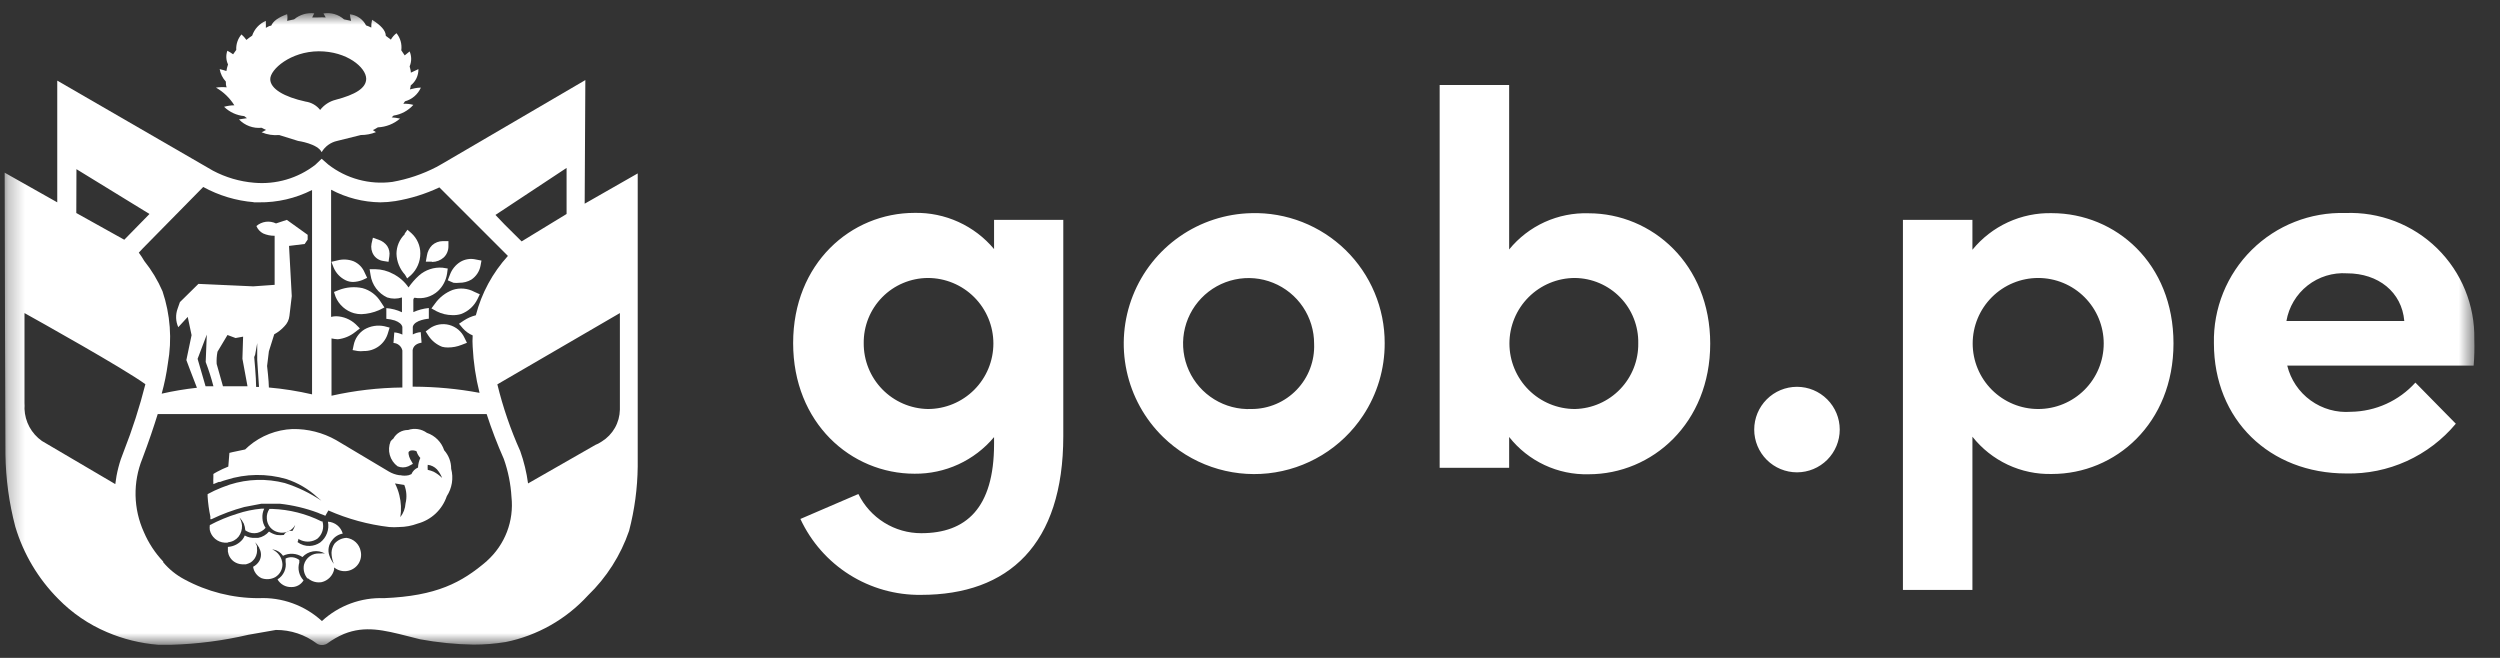 <svg xmlns="http://www.w3.org/2000/svg" width="152" height="40" viewBox="0 0 152 40" fill="none">
    <rect x="0" y="0" width="152" height="40" fill="#333333" stroke="none"/>
    <g clip-path="url(#clip0_4481_219)">
        <mask id="mask0_4481_219" style="mask-type:luminance" maskUnits="userSpaceOnUse" x="0" y="0"
            width="151" height="40">
            <path d="M0.264 0.81H150.439V39.21H0.264V0.81Z" fill="white" />
        </mask>
        <g mask="url(#mask0_4481_219)">
            <path
                d="M60.439 15.143C59.85 14.438 59.109 13.875 58.273 13.494C57.436 13.113 56.525 12.925 55.606 12.943C51.739 12.943 48.223 16.01 48.223 20.86C48.223 25.71 51.731 28.802 55.606 28.802C56.526 28.811 57.437 28.616 58.272 28.232C59.108 27.847 59.848 27.282 60.439 26.576V26.993C60.439 30.91 58.723 32.418 56.014 32.418C55.217 32.419 54.436 32.197 53.76 31.775C53.084 31.354 52.539 30.751 52.189 30.035L48.664 31.552C49.312 32.946 50.348 34.124 51.649 34.943C52.95 35.762 54.46 36.187 55.998 36.168C61.331 36.168 64.648 33.102 64.648 26.518V13.368H60.439V15.143ZM56.414 24.868C55.369 24.849 54.373 24.418 53.643 23.669C52.913 22.92 52.508 21.914 52.514 20.868C52.508 20.351 52.604 19.838 52.796 19.358C52.989 18.878 53.275 18.441 53.638 18.072C54 17.703 54.432 17.41 54.909 17.209C55.386 17.008 55.897 16.904 56.414 16.901C57.471 16.901 58.484 17.321 59.231 18.068C59.978 18.815 60.398 19.828 60.398 20.885C60.398 21.941 59.978 22.954 59.231 23.701C58.484 24.448 57.471 24.868 56.414 24.868ZM76.089 12.96C74.527 12.993 73.009 13.487 71.726 14.379C70.443 15.272 69.453 16.523 68.878 17.977C68.304 19.43 68.172 21.021 68.499 22.549C68.826 24.078 69.596 25.476 70.714 26.567C71.55 27.384 72.556 28.005 73.661 28.387C74.765 28.77 75.94 28.903 77.102 28.779C78.263 28.654 79.383 28.275 80.381 27.667C81.379 27.059 82.231 26.239 82.875 25.264C83.737 23.96 84.194 22.431 84.189 20.867C84.192 19.812 83.983 18.767 83.574 17.793C83.166 16.82 82.566 15.939 81.811 15.201C81.055 14.464 80.16 13.886 79.177 13.5C78.195 13.115 77.144 12.931 76.089 12.959V12.96ZM76.089 24.868C75.294 24.903 74.507 24.699 73.829 24.282C73.151 23.866 72.613 23.256 72.285 22.53C71.957 21.805 71.854 20.999 71.988 20.214C72.123 19.43 72.49 18.704 73.041 18.13C73.592 17.556 74.303 17.16 75.081 16.994C75.859 16.827 76.669 16.897 77.407 17.196C78.145 17.494 78.777 18.006 79.221 18.667C79.664 19.327 79.9 20.106 79.898 20.901C79.919 21.415 79.836 21.927 79.654 22.408C79.473 22.888 79.196 23.327 78.84 23.697C78.484 24.068 78.057 24.363 77.584 24.564C77.112 24.765 76.603 24.869 76.089 24.868ZM96.589 12.968C95.669 12.938 94.754 13.121 93.915 13.502C93.077 13.884 92.338 14.454 91.756 15.168V5.168H87.531V28.443H91.756V26.568C92.33 27.296 93.066 27.88 93.905 28.273C94.744 28.667 95.663 28.859 96.589 28.835C100.456 28.835 103.981 25.727 103.981 20.893C103.981 16.06 100.439 12.968 96.589 12.968ZM95.756 24.868C94.7 24.868 93.686 24.448 92.939 23.701C92.192 22.954 91.773 21.941 91.773 20.885C91.773 19.828 92.192 18.815 92.939 18.068C93.686 17.321 94.7 16.901 95.756 16.901C96.27 16.907 96.778 17.014 97.25 17.217C97.722 17.419 98.15 17.714 98.508 18.082C98.866 18.451 99.147 18.887 99.335 19.366C99.523 19.844 99.616 20.355 99.606 20.868C99.622 21.907 99.227 22.909 98.508 23.658C97.788 24.407 96.802 24.842 95.764 24.868H95.756ZM109.256 23.518C108.566 23.518 107.905 23.792 107.418 24.28C106.93 24.767 106.656 25.429 106.656 26.118C106.656 26.808 106.93 27.469 107.418 27.957C107.905 28.444 108.566 28.718 109.256 28.718C109.946 28.718 110.607 28.444 111.094 27.957C111.582 27.469 111.856 26.808 111.856 26.118C111.856 25.429 111.582 24.767 111.094 24.28C110.607 23.792 109.946 23.518 109.256 23.518ZM124.756 12.96C123.834 12.938 122.919 13.128 122.082 13.513C121.244 13.899 120.506 14.471 119.923 15.185V13.368H115.698V35.868H119.923V26.552C120.498 27.278 121.234 27.861 122.072 28.255C122.91 28.648 123.83 28.841 124.756 28.818C128.623 28.818 132.148 25.743 132.148 20.877C132.148 16.01 128.639 12.968 124.756 12.96ZM123.923 24.868C122.866 24.868 121.853 24.448 121.106 23.701C120.359 22.954 119.939 21.941 119.939 20.885C119.939 19.828 120.359 18.815 121.106 18.068C121.853 17.321 122.866 16.901 123.923 16.901C124.979 16.901 125.992 17.321 126.739 18.068C127.486 18.815 127.906 19.828 127.906 20.885C127.906 21.941 127.486 22.954 126.739 23.701C125.992 24.448 124.979 24.868 123.923 24.868ZM150.439 20.635C150.459 19.607 150.269 18.586 149.88 17.634C149.492 16.682 148.912 15.82 148.178 15.1C147.443 14.38 146.569 13.819 145.609 13.45C144.65 13.081 143.625 12.911 142.598 12.952C141.546 12.921 140.499 13.103 139.52 13.489C138.541 13.874 137.65 14.455 136.903 15.196C136.155 15.937 135.566 16.822 135.171 17.797C134.776 18.772 134.584 19.818 134.606 20.87C134.606 25.52 137.989 28.787 142.648 28.787C143.915 28.816 145.173 28.56 146.327 28.036C147.481 27.512 148.502 26.735 149.314 25.762L146.856 23.262C146.36 23.811 145.757 24.252 145.083 24.557C144.409 24.863 143.679 25.026 142.939 25.037C142.065 25.105 141.195 24.86 140.485 24.345C139.775 23.831 139.271 23.08 139.064 22.228H150.398C150.442 21.699 150.455 21.168 150.439 20.637V20.635ZM139.014 19.518C139.161 18.665 139.618 17.896 140.299 17.36C140.979 16.825 141.834 16.56 142.698 16.618C144.598 16.618 146.031 17.752 146.181 19.518H139.014ZM18.198 34.202V34.127V34.051C18.082 33.958 17.942 33.9 17.794 33.883C17.647 33.867 17.497 33.894 17.364 33.96C17.369 34.021 17.369 34.082 17.364 34.143C17.399 34.352 17.371 34.567 17.284 34.76C17.196 34.953 17.053 35.115 16.873 35.227C16.957 35.372 17.078 35.492 17.225 35.575C17.372 35.657 17.538 35.698 17.706 35.693C17.856 35.699 18.005 35.664 18.137 35.592C18.269 35.52 18.379 35.414 18.456 35.285C18.32 35.144 18.225 34.969 18.18 34.778C18.134 34.588 18.14 34.389 18.198 34.202ZM13.881 32.968C14.003 32.956 14.121 32.919 14.228 32.861C14.335 32.802 14.43 32.722 14.506 32.627C14.651 32.436 14.725 32.2 14.714 31.96C14.702 31.783 14.647 31.612 14.556 31.46C14.664 31.57 14.753 31.697 14.823 31.835C14.874 31.965 14.905 32.103 14.914 32.243L15.006 32.301C15.198 32.411 15.423 32.446 15.639 32.401C15.837 32.355 16.015 32.247 16.148 32.093C16.03 31.921 15.964 31.718 15.956 31.51C15.94 31.309 15.977 31.108 16.064 30.927H15.898C15.396 30.972 14.901 31.075 14.423 31.235C13.847 31.413 13.289 31.645 12.756 31.927C12.743 32.026 12.743 32.127 12.756 32.227C12.803 32.435 12.915 32.622 13.078 32.76C13.24 32.898 13.443 32.98 13.656 32.993H13.831L13.881 32.968Z"
                fill="white" />
            <path
                d="M21.064 32.702C20.926 32.709 20.791 32.743 20.666 32.803C20.542 32.863 20.431 32.948 20.339 33.052C20.228 33.214 20.164 33.405 20.156 33.602C20.159 33.836 20.207 34.068 20.298 34.285C20.179 34.129 20.086 33.954 20.023 33.768C19.969 33.614 19.957 33.449 19.986 33.288C20.015 33.127 20.085 32.977 20.189 32.852C20.265 32.744 20.362 32.653 20.474 32.583C20.585 32.513 20.709 32.465 20.839 32.443C20.784 32.243 20.667 32.066 20.506 31.936C20.344 31.806 20.146 31.73 19.939 31.718C19.986 31.953 19.966 32.196 19.882 32.419C19.798 32.643 19.654 32.839 19.464 32.985C19.279 33.111 19.063 33.183 18.839 33.193C18.57 33.206 18.304 33.123 18.089 32.96C18.147 32.849 18.158 32.721 18.12 32.602C18.083 32.482 17.999 32.384 17.889 32.327C17.779 32.269 17.65 32.258 17.531 32.296C17.412 32.333 17.314 32.417 17.256 32.527C17.118 32.543 16.978 32.543 16.839 32.527C16.666 32.489 16.502 32.419 16.356 32.318C16.188 32.519 15.955 32.654 15.698 32.702H15.523C15.3 32.718 15.076 32.669 14.881 32.56C14.849 32.64 14.807 32.716 14.756 32.785C14.647 32.921 14.51 33.033 14.355 33.114C14.2 33.194 14.03 33.241 13.856 33.252V33.535C13.873 33.656 13.914 33.772 13.977 33.877C14.04 33.981 14.123 34.072 14.223 34.143C14.367 34.244 14.538 34.302 14.714 34.31H14.764H14.873H14.956C15.049 34.284 15.138 34.248 15.223 34.202C15.141 34.253 15.05 34.29 14.956 34.31C15.053 34.289 15.146 34.253 15.231 34.202L15.323 34.135C15.389 34.076 15.448 34.009 15.498 33.935C15.611 33.748 15.656 33.526 15.623 33.31C15.628 33.277 15.628 33.243 15.623 33.21C15.596 33.124 15.557 33.042 15.506 32.968C15.589 33.046 15.659 33.136 15.714 33.235L15.764 33.31V33.185C15.77 33.235 15.77 33.285 15.764 33.335C15.832 33.453 15.867 33.587 15.867 33.722C15.867 33.858 15.832 33.992 15.764 34.11C15.674 34.259 15.544 34.38 15.389 34.46C15.41 34.608 15.467 34.749 15.556 34.87C15.645 34.991 15.762 35.088 15.898 35.152C16.033 35.201 16.177 35.221 16.32 35.211C16.464 35.201 16.604 35.161 16.731 35.093C16.868 35.012 16.981 34.896 17.059 34.757C17.136 34.618 17.176 34.461 17.173 34.302C17.162 34.108 17.098 33.922 16.988 33.763C16.878 33.604 16.725 33.479 16.548 33.402C16.679 33.416 16.806 33.458 16.92 33.525C17.033 33.593 17.131 33.684 17.206 33.793C17.392 33.7 17.6 33.657 17.808 33.671C18.016 33.684 18.216 33.752 18.389 33.868C18.56 33.684 18.787 33.562 19.035 33.523C19.283 33.483 19.537 33.529 19.756 33.652C19.651 33.64 19.544 33.64 19.439 33.652C19.225 33.635 19.011 33.694 18.836 33.819C18.661 33.944 18.535 34.127 18.481 34.335C18.452 34.481 18.455 34.631 18.491 34.775C18.527 34.919 18.595 35.054 18.689 35.168H18.731C18.845 35.265 18.978 35.336 19.122 35.374C19.266 35.413 19.417 35.42 19.564 35.393C19.747 35.348 19.913 35.253 20.046 35.119C20.178 34.986 20.271 34.818 20.314 34.635V34.502L20.423 34.577C20.649 34.717 20.922 34.762 21.181 34.702C21.437 34.644 21.66 34.487 21.801 34.265C21.941 34.043 21.988 33.775 21.931 33.518C21.893 33.307 21.788 33.114 21.632 32.967C21.476 32.82 21.277 32.727 21.064 32.702Z"
                fill="white" />
            <path
                d="M18.006 32.677C18.099 32.751 18.203 32.81 18.314 32.852C18.474 32.917 18.647 32.942 18.819 32.925C18.99 32.907 19.155 32.848 19.298 32.752C19.446 32.626 19.554 32.459 19.608 32.273C19.663 32.086 19.662 31.888 19.606 31.702H19.548C18.617 31.236 17.596 30.978 16.556 30.943H16.381C16.263 31.114 16.207 31.32 16.223 31.527C16.23 31.724 16.302 31.913 16.429 32.064C16.556 32.215 16.73 32.319 16.923 32.36C17.118 32.411 17.326 32.395 17.511 32.315C17.697 32.235 17.851 32.096 17.948 31.918C17.907 32.063 17.839 32.199 17.748 32.318C17.75 32.335 17.75 32.352 17.748 32.368C17.743 32.399 17.743 32.43 17.748 32.46C17.815 32.552 17.904 32.627 18.006 32.677ZM27.006 27.377C26.925 27.131 26.788 26.907 26.606 26.724C26.424 26.54 26.201 26.401 25.956 26.318C25.794 26.199 25.605 26.122 25.407 26.091C25.208 26.061 25.005 26.078 24.814 26.143C24.631 26.141 24.45 26.188 24.291 26.28C24.133 26.373 24.003 26.507 23.915 26.668C23.851 26.715 23.795 26.771 23.748 26.835C23.64 27.099 23.623 27.392 23.7 27.666C23.777 27.941 23.944 28.182 24.173 28.352C24.276 28.395 24.386 28.418 24.498 28.418C24.61 28.418 24.72 28.395 24.823 28.352L25.106 28.202L24.948 27.927C24.894 27.825 24.858 27.715 24.84 27.602C24.836 27.563 24.836 27.524 24.84 27.485C24.872 27.443 24.915 27.411 24.965 27.393C25.085 27.371 25.21 27.385 25.323 27.435C25.368 27.587 25.448 27.727 25.556 27.843C25.472 28.027 25.424 28.225 25.415 28.427C25.234 28.503 25.09 28.646 25.015 28.827C24.958 28.846 24.902 28.868 24.848 28.893C24.68 28.93 24.507 28.93 24.34 28.893H24.273C24.049 28.859 23.834 28.783 23.64 28.668L20.439 26.76C19.629 26.302 18.712 26.069 17.781 26.085C16.808 26.127 15.876 26.49 15.131 27.118L14.906 27.327L14.156 27.485L13.948 27.535L13.881 28.368C13.647 28.46 13.419 28.566 13.198 28.685L13.065 28.76L12.973 28.818V28.993C12.965 29.141 12.965 29.288 12.973 29.435L13.298 29.302H13.381L13.565 29.235L13.756 29.177C14.944 28.796 16.217 28.779 17.415 29.127C18.115 29.356 18.757 29.734 19.298 30.235L19.54 30.443C18.853 29.98 18.104 29.618 17.314 29.368C16.217 29.085 15.062 29.117 13.981 29.46L13.565 29.61L13.456 29.652C13.171 29.765 12.892 29.895 12.623 30.043V30.185C12.649 30.594 12.704 31.001 12.79 31.402V31.493C12.788 31.518 12.788 31.543 12.79 31.568H12.856C13.496 31.26 14.162 31.012 14.848 30.827L15.889 30.627H16.031H16.689H16.948H17.023C17.812 30.715 18.587 30.899 19.331 31.177L19.465 31.235L19.648 31.302L19.781 31.36L19.965 31.035C21.141 31.553 22.388 31.893 23.665 32.043C23.867 32.059 24.07 32.059 24.273 32.043C24.654 32.04 25.032 31.969 25.39 31.835C25.8 31.725 26.177 31.515 26.486 31.225C26.796 30.934 27.029 30.571 27.165 30.168C27.323 29.925 27.429 29.65 27.475 29.363C27.521 29.076 27.506 28.783 27.431 28.502C27.434 28.087 27.283 27.686 27.006 27.377ZM24.656 30.61C24.637 30.913 24.527 31.204 24.34 31.443C24.41 31 24.39 30.546 24.281 30.11C24.222 29.861 24.132 29.621 24.015 29.393L24.581 29.485C24.723 29.843 24.749 30.236 24.656 30.61ZM26.373 28.685C26.256 28.632 26.133 28.593 26.006 28.568C25.996 28.466 25.996 28.363 26.006 28.26C26.219 28.284 26.416 28.381 26.564 28.535C26.699 28.691 26.806 28.868 26.881 29.06C26.731 28.911 26.56 28.785 26.373 28.685ZM13.131 5.327C13.587 5.587 13.97 5.956 14.248 6.402C14.036 6.405 13.826 6.436 13.623 6.493C13.955 6.816 14.387 7.016 14.848 7.06L15.014 7.185L14.531 7.26C14.706 7.444 14.921 7.585 15.16 7.673C15.398 7.762 15.653 7.794 15.906 7.768L16.173 7.902L15.906 8.043C16.243 8.186 16.609 8.243 16.973 8.21L18.123 8.568C18.123 8.568 19.314 8.735 19.556 9.252C19.657 9.079 19.793 8.929 19.955 8.811C20.117 8.694 20.302 8.611 20.498 8.568L21.939 8.21C22.253 8.211 22.565 8.152 22.856 8.035L22.673 7.91C22.776 7.861 22.876 7.805 22.973 7.743C23.47 7.721 23.945 7.534 24.323 7.21C24.155 7.173 23.985 7.148 23.814 7.135L23.931 7.027C24.395 6.957 24.819 6.727 25.131 6.377C24.933 6.322 24.728 6.3 24.523 6.31L24.623 6.16C24.836 6.102 25.033 5.997 25.2 5.853C25.368 5.708 25.5 5.529 25.59 5.327C25.331 5.327 25.106 5.393 24.923 5.435C24.948 5.356 24.965 5.275 24.973 5.193C25.122 5.076 25.242 4.925 25.323 4.753C25.404 4.58 25.444 4.392 25.439 4.202L24.981 4.418C24.981 4.285 24.931 4.16 24.906 4.035C24.967 3.891 24.999 3.737 24.999 3.581C24.999 3.425 24.967 3.27 24.906 3.127L24.606 3.368L24.398 3.06C24.423 2.876 24.41 2.688 24.36 2.509C24.31 2.33 24.224 2.163 24.106 2.018C23.968 2.125 23.851 2.258 23.765 2.41L23.456 2.177C23.456 1.852 23.148 1.535 22.623 1.202C22.587 1.357 22.57 1.517 22.573 1.677C22.471 1.623 22.365 1.579 22.256 1.543C22.162 1.358 22.022 1.199 21.85 1.081C21.678 0.963 21.48 0.89 21.273 0.868C21.287 1.003 21.312 1.137 21.348 1.268L20.915 1.177C20.746 1.027 20.547 0.917 20.33 0.855C20.114 0.793 19.886 0.78 19.665 0.818C19.707 0.902 19.754 0.982 19.806 1.06C19.654 1.052 19.5 1.052 19.348 1.06H18.981L19.106 0.81C18.888 0.785 18.666 0.804 18.456 0.867C18.245 0.93 18.05 1.035 17.881 1.177L17.456 1.268C17.485 1.134 17.485 0.994 17.456 0.86C16.923 1.06 16.623 1.268 16.489 1.56C16.381 1.56 16.265 1.643 16.165 1.693V1.268C15.97 1.351 15.795 1.474 15.652 1.629C15.508 1.784 15.399 1.968 15.331 2.168C15.21 2.247 15.093 2.334 14.981 2.427C14.895 2.303 14.794 2.192 14.681 2.093C14.458 2.355 14.345 2.692 14.364 3.035L14.173 3.302C14.062 3.221 13.945 3.148 13.823 3.085C13.726 3.357 13.741 3.657 13.864 3.918C13.819 4.048 13.786 4.182 13.764 4.318C13.63 4.272 13.494 4.233 13.356 4.202C13.405 4.485 13.535 4.749 13.731 4.96C13.731 5.077 13.731 5.193 13.781 5.31C13.565 5.289 13.346 5.294 13.131 5.327ZM19.381 3.118C21.098 3.118 22.256 4.102 22.265 4.785C22.265 5.36 21.606 5.752 20.406 6.068C20.032 6.162 19.7 6.379 19.465 6.685C19.247 6.408 18.93 6.226 18.581 6.177C17.281 5.893 16.431 5.402 16.431 4.81C16.431 4.218 17.665 3.127 19.381 3.118Z"
                fill="white" />
            <path
                d="M35.589 4.868L26.923 9.935L26.539 10.152C25.696 10.589 24.791 10.895 23.856 11.06C23.168 11.151 22.469 11.104 21.8 10.922C21.13 10.741 20.503 10.428 19.956 10.002L19.556 9.652L19.173 10.018C18.114 10.84 16.783 11.23 15.448 11.11C14.573 11.037 13.723 10.787 12.948 10.377L3.481 4.902V12.302L0.273 10.493L0.331 27.627C0.351 29.112 0.553 30.59 0.931 32.026C1.426 33.68 2.322 35.186 3.539 36.41C4.384 37.275 5.392 37.964 6.506 38.435C7.491 38.856 8.538 39.115 9.606 39.202H10.439C12.011 39.155 13.575 38.952 15.106 38.593L16.773 38.301C17.675 38.295 18.554 38.588 19.273 39.135C19.36 39.19 19.461 39.219 19.564 39.218H19.639C19.735 39.207 19.827 39.173 19.906 39.118C20.219 38.888 20.557 38.695 20.914 38.543C22.198 38.026 23.339 38.31 24.781 38.676L25.539 38.868C26.612 39.066 27.699 39.175 28.789 39.193C29.445 39.194 30.1 39.141 30.748 39.035C32.672 38.644 34.423 37.651 35.748 36.202C36.88 35.11 37.737 33.764 38.248 32.276C38.582 31 38.758 29.688 38.773 28.368V28.102V10.543L35.548 12.385L35.589 4.868ZM34.448 10.21V13.01L31.714 14.677L30.689 13.66L30.123 13.068L34.448 10.21ZM23.123 12.302C23.43 12.3 23.736 12.275 24.039 12.226C24.965 12.073 25.865 11.793 26.714 11.393L30.881 15.56C29.948 16.587 29.279 17.825 28.931 19.168C28.673 19.232 28.428 19.34 28.206 19.485L27.906 19.685L28.139 19.96C28.304 20.147 28.509 20.296 28.739 20.393C28.723 20.623 28.723 20.855 28.739 21.085C28.786 22.03 28.925 22.968 29.156 23.885C27.837 23.639 26.498 23.514 25.156 23.51H25.089V21.276C25.156 20.901 25.548 20.852 25.631 20.835L25.581 20.193C25.412 20.207 25.247 20.255 25.098 20.335V19.868C25.198 19.443 26.064 19.377 26.073 19.377V18.727C25.748 18.759 25.429 18.843 25.131 18.977V18.227C25.131 18.227 25.131 18.151 25.198 18.102C25.452 18.149 25.714 18.137 25.963 18.067C26.211 17.996 26.44 17.868 26.631 17.693C26.926 17.414 27.119 17.044 27.181 16.643L27.223 16.326L26.906 16.276C26.647 16.255 26.387 16.285 26.141 16.367C25.894 16.449 25.667 16.579 25.473 16.752C25.234 16.968 25.022 17.212 24.839 17.477C24.597 17.121 24.267 16.834 23.881 16.643C23.558 16.469 23.198 16.374 22.831 16.368H22.473L22.531 16.727C22.573 17.019 22.688 17.296 22.864 17.533C23.04 17.77 23.272 17.96 23.539 18.085C23.832 18.18 24.147 18.18 24.439 18.085V18.227V18.985C24.141 18.843 23.819 18.758 23.489 18.735V19.385C23.665 19.4 23.838 19.433 24.006 19.485C24.273 19.585 24.423 19.71 24.464 19.877V20.343C24.31 20.269 24.143 20.224 23.973 20.21L23.923 20.852C24.051 20.858 24.173 20.906 24.271 20.989C24.369 21.072 24.437 21.184 24.464 21.31V23.56C23.015 23.575 21.571 23.743 20.156 24.06V20.576C20.282 20.604 20.41 20.62 20.539 20.627C20.924 20.586 21.288 20.435 21.589 20.193L21.881 19.968L21.623 19.71C21.301 19.414 20.884 19.242 20.448 19.227C20.341 19.227 20.235 19.241 20.131 19.268V11.535C21.053 12.025 22.079 12.288 23.123 12.302ZM15.406 12.302H15.739C16.862 12.318 17.972 12.06 18.973 11.552V23.977C18.108 23.777 17.231 23.637 16.348 23.56C16.348 23.193 16.239 22.252 16.239 22.252L16.348 21.36L16.673 20.326C16.904 20.201 17.112 20.037 17.289 19.843C17.463 19.671 17.572 19.445 17.598 19.201L17.739 18.002L17.573 14.951L18.523 14.835L18.706 14.568V14.277L17.439 13.368L16.781 13.585C16.589 13.492 16.373 13.457 16.162 13.485C15.95 13.513 15.751 13.603 15.589 13.743C15.668 13.937 15.813 14.096 15.998 14.193C16.218 14.29 16.457 14.339 16.698 14.335V14.56V17.318L15.398 17.41L12.064 17.26L10.939 18.368L10.798 18.768C10.665 19.134 10.68 19.538 10.839 19.893L11.414 19.268L11.648 20.377L11.331 21.893L11.556 22.493L11.973 23.576C11.252 23.655 10.537 23.774 9.831 23.935C9.998 23.333 10.123 22.721 10.206 22.102C10.468 20.634 10.356 19.123 9.881 17.71C9.595 17.049 9.223 16.43 8.773 15.868C8.671 15.692 8.56 15.523 8.439 15.36L8.698 15.085L12.356 11.368C13.307 11.89 14.358 12.206 15.439 12.293L15.406 12.302ZM15.748 23.526H15.573C15.573 22.977 15.456 21.71 15.456 21.71L15.514 21.56L15.639 20.86V21.627V21.885L15.748 23.526ZM15.048 23.485H13.556L13.173 22.127C13.159 21.878 13.176 21.629 13.223 21.385L13.831 20.368L14.323 20.552L14.781 20.468L14.739 21.81L15.048 23.485ZM12.981 23.485H12.498L12.014 21.818L12.573 20.343L12.506 22.01C12.692 22.498 12.85 22.996 12.981 23.502V23.485ZM4.648 10.285L9.089 13.01L7.556 14.576L4.639 12.951L4.648 10.285ZM7.039 29.451L2.548 26.81C2.233 26.588 1.974 26.297 1.79 25.959C1.607 25.62 1.504 25.244 1.489 24.86C1.497 24.741 1.497 24.621 1.489 24.502V19.035C2.256 19.46 7.581 22.435 8.839 23.36C8.489 24.741 8.052 26.1 7.531 27.427C7.262 28.077 7.086 28.761 7.006 29.46L7.039 29.451ZM29.623 34.093C28.064 35.435 26.531 36.235 23.348 36.368C21.955 36.315 20.598 36.815 19.573 37.76C19.055 37.285 18.448 36.917 17.787 36.679C17.126 36.44 16.425 36.334 15.723 36.368C14.148 36.369 12.599 35.976 11.214 35.227C10.72 34.967 10.281 34.613 9.923 34.185V34.143C9.428 33.62 9.03 33.014 8.748 32.352C8.43 31.652 8.258 30.895 8.242 30.128C8.227 29.36 8.367 28.597 8.656 27.885C9.056 26.826 9.356 25.927 9.589 25.177H29.589C29.889 26.102 30.237 27.012 30.631 27.901C30.896 28.648 31.053 29.428 31.098 30.218C31.176 30.937 31.081 31.665 30.822 32.34C30.562 33.016 30.145 33.619 29.606 34.102L29.623 34.093ZM37.689 19.035V24.91C37.681 25.298 37.577 25.678 37.385 26.016C37.193 26.354 36.919 26.638 36.589 26.843L36.364 26.977L36.214 27.043L32.106 29.393C32.016 28.723 31.857 28.064 31.631 27.427C31.044 26.119 30.578 24.761 30.239 23.368L37.689 19.035ZM20.598 17.635L20.306 17.752L20.406 18.052C20.506 18.29 20.659 18.502 20.852 18.674C21.045 18.845 21.274 18.972 21.523 19.043C21.669 19.083 21.821 19.103 21.973 19.102C22.34 19.088 22.702 19.006 23.039 18.86L23.373 18.693L23.148 18.352C22.898 17.942 22.502 17.644 22.039 17.518C21.558 17.414 21.056 17.455 20.598 17.635Z"
                fill="white" />
            <path
                d="M27.523 17.627C27.09 17.792 26.716 18.082 26.448 18.46L26.231 18.752L26.548 18.927C26.847 19.079 27.178 19.159 27.514 19.16C27.689 19.166 27.864 19.144 28.031 19.093C28.47 18.932 28.828 18.606 29.031 18.185L29.173 17.893L28.839 17.743C28.64 17.635 28.419 17.569 28.193 17.549C27.967 17.529 27.738 17.555 27.523 17.627ZM24.756 16.927L24.989 16.727C25.168 16.557 25.311 16.353 25.408 16.127C25.506 15.9 25.556 15.656 25.556 15.41C25.556 15.178 25.509 14.948 25.415 14.736C25.322 14.523 25.185 14.333 25.014 14.177L24.773 13.968L24.606 14.202V14.243C24.449 14.398 24.323 14.582 24.237 14.785C24.152 14.988 24.107 15.206 24.106 15.427C24.119 15.9 24.303 16.353 24.623 16.702L24.756 16.927ZM27.573 17.193C27.689 17.207 27.807 17.207 27.923 17.193C28.18 17.197 28.433 17.131 28.656 17.002C28.799 16.906 28.922 16.784 29.018 16.641C29.114 16.498 29.181 16.337 29.214 16.168L29.273 15.843L28.931 15.777C28.607 15.7 28.266 15.754 27.981 15.927C27.693 16.109 27.473 16.381 27.356 16.702L27.223 17.043L27.573 17.193ZM21.023 17.043C21.163 17.11 21.317 17.144 21.473 17.143C21.664 17.136 21.853 17.096 22.031 17.027L22.323 16.893L22.173 16.577C22.047 16.266 21.805 16.018 21.498 15.885C21.181 15.763 20.834 15.745 20.506 15.835L20.148 15.918L20.281 16.26C20.423 16.604 20.687 16.883 21.023 17.043Z"
                fill="white" />
            <path
                d="M26.273 15.927C26.535 15.925 26.787 15.827 26.981 15.652C27.072 15.564 27.144 15.459 27.192 15.343C27.241 15.227 27.266 15.102 27.265 14.977V14.66H26.923C26.683 14.661 26.451 14.749 26.273 14.91C26.102 15.082 25.991 15.304 25.956 15.543L25.89 15.91H26.248L26.273 15.927ZM23.306 15.868L23.623 15.918L23.673 15.577C23.709 15.359 23.661 15.136 23.54 14.952C23.411 14.776 23.23 14.645 23.023 14.577L22.673 14.452L22.59 14.81C22.54 15.052 22.587 15.303 22.723 15.51C22.789 15.608 22.875 15.69 22.976 15.752C23.076 15.814 23.189 15.853 23.306 15.868ZM22.148 20.035C21.983 20.139 21.842 20.276 21.732 20.436C21.621 20.596 21.544 20.777 21.506 20.968L21.439 21.285L21.756 21.343C21.873 21.358 21.99 21.358 22.106 21.343C22.441 21.352 22.768 21.248 23.037 21.049C23.306 20.849 23.5 20.566 23.59 20.243L23.689 19.918L23.373 19.835C22.954 19.747 22.517 19.818 22.148 20.035ZM26.131 19.968L25.881 20.152L26.048 20.41C26.249 20.716 26.54 20.952 26.881 21.085C26.995 21.115 27.113 21.129 27.231 21.127C27.517 21.128 27.799 21.075 28.064 20.968L28.39 20.843L28.239 20.535C28.152 20.345 28.023 20.177 27.864 20.042C27.704 19.908 27.516 19.81 27.314 19.756C27.112 19.702 26.901 19.693 26.695 19.73C26.489 19.766 26.294 19.848 26.124 19.968H26.131Z"
                fill="white" />
        </g>
    </g>
    <defs>
        <clipPath id="clip0_4481_219">
            <rect width="150.833" height="40" fill="white" transform="translate(0.264 0.01)" />
        </clipPath>
    </defs>
</svg>